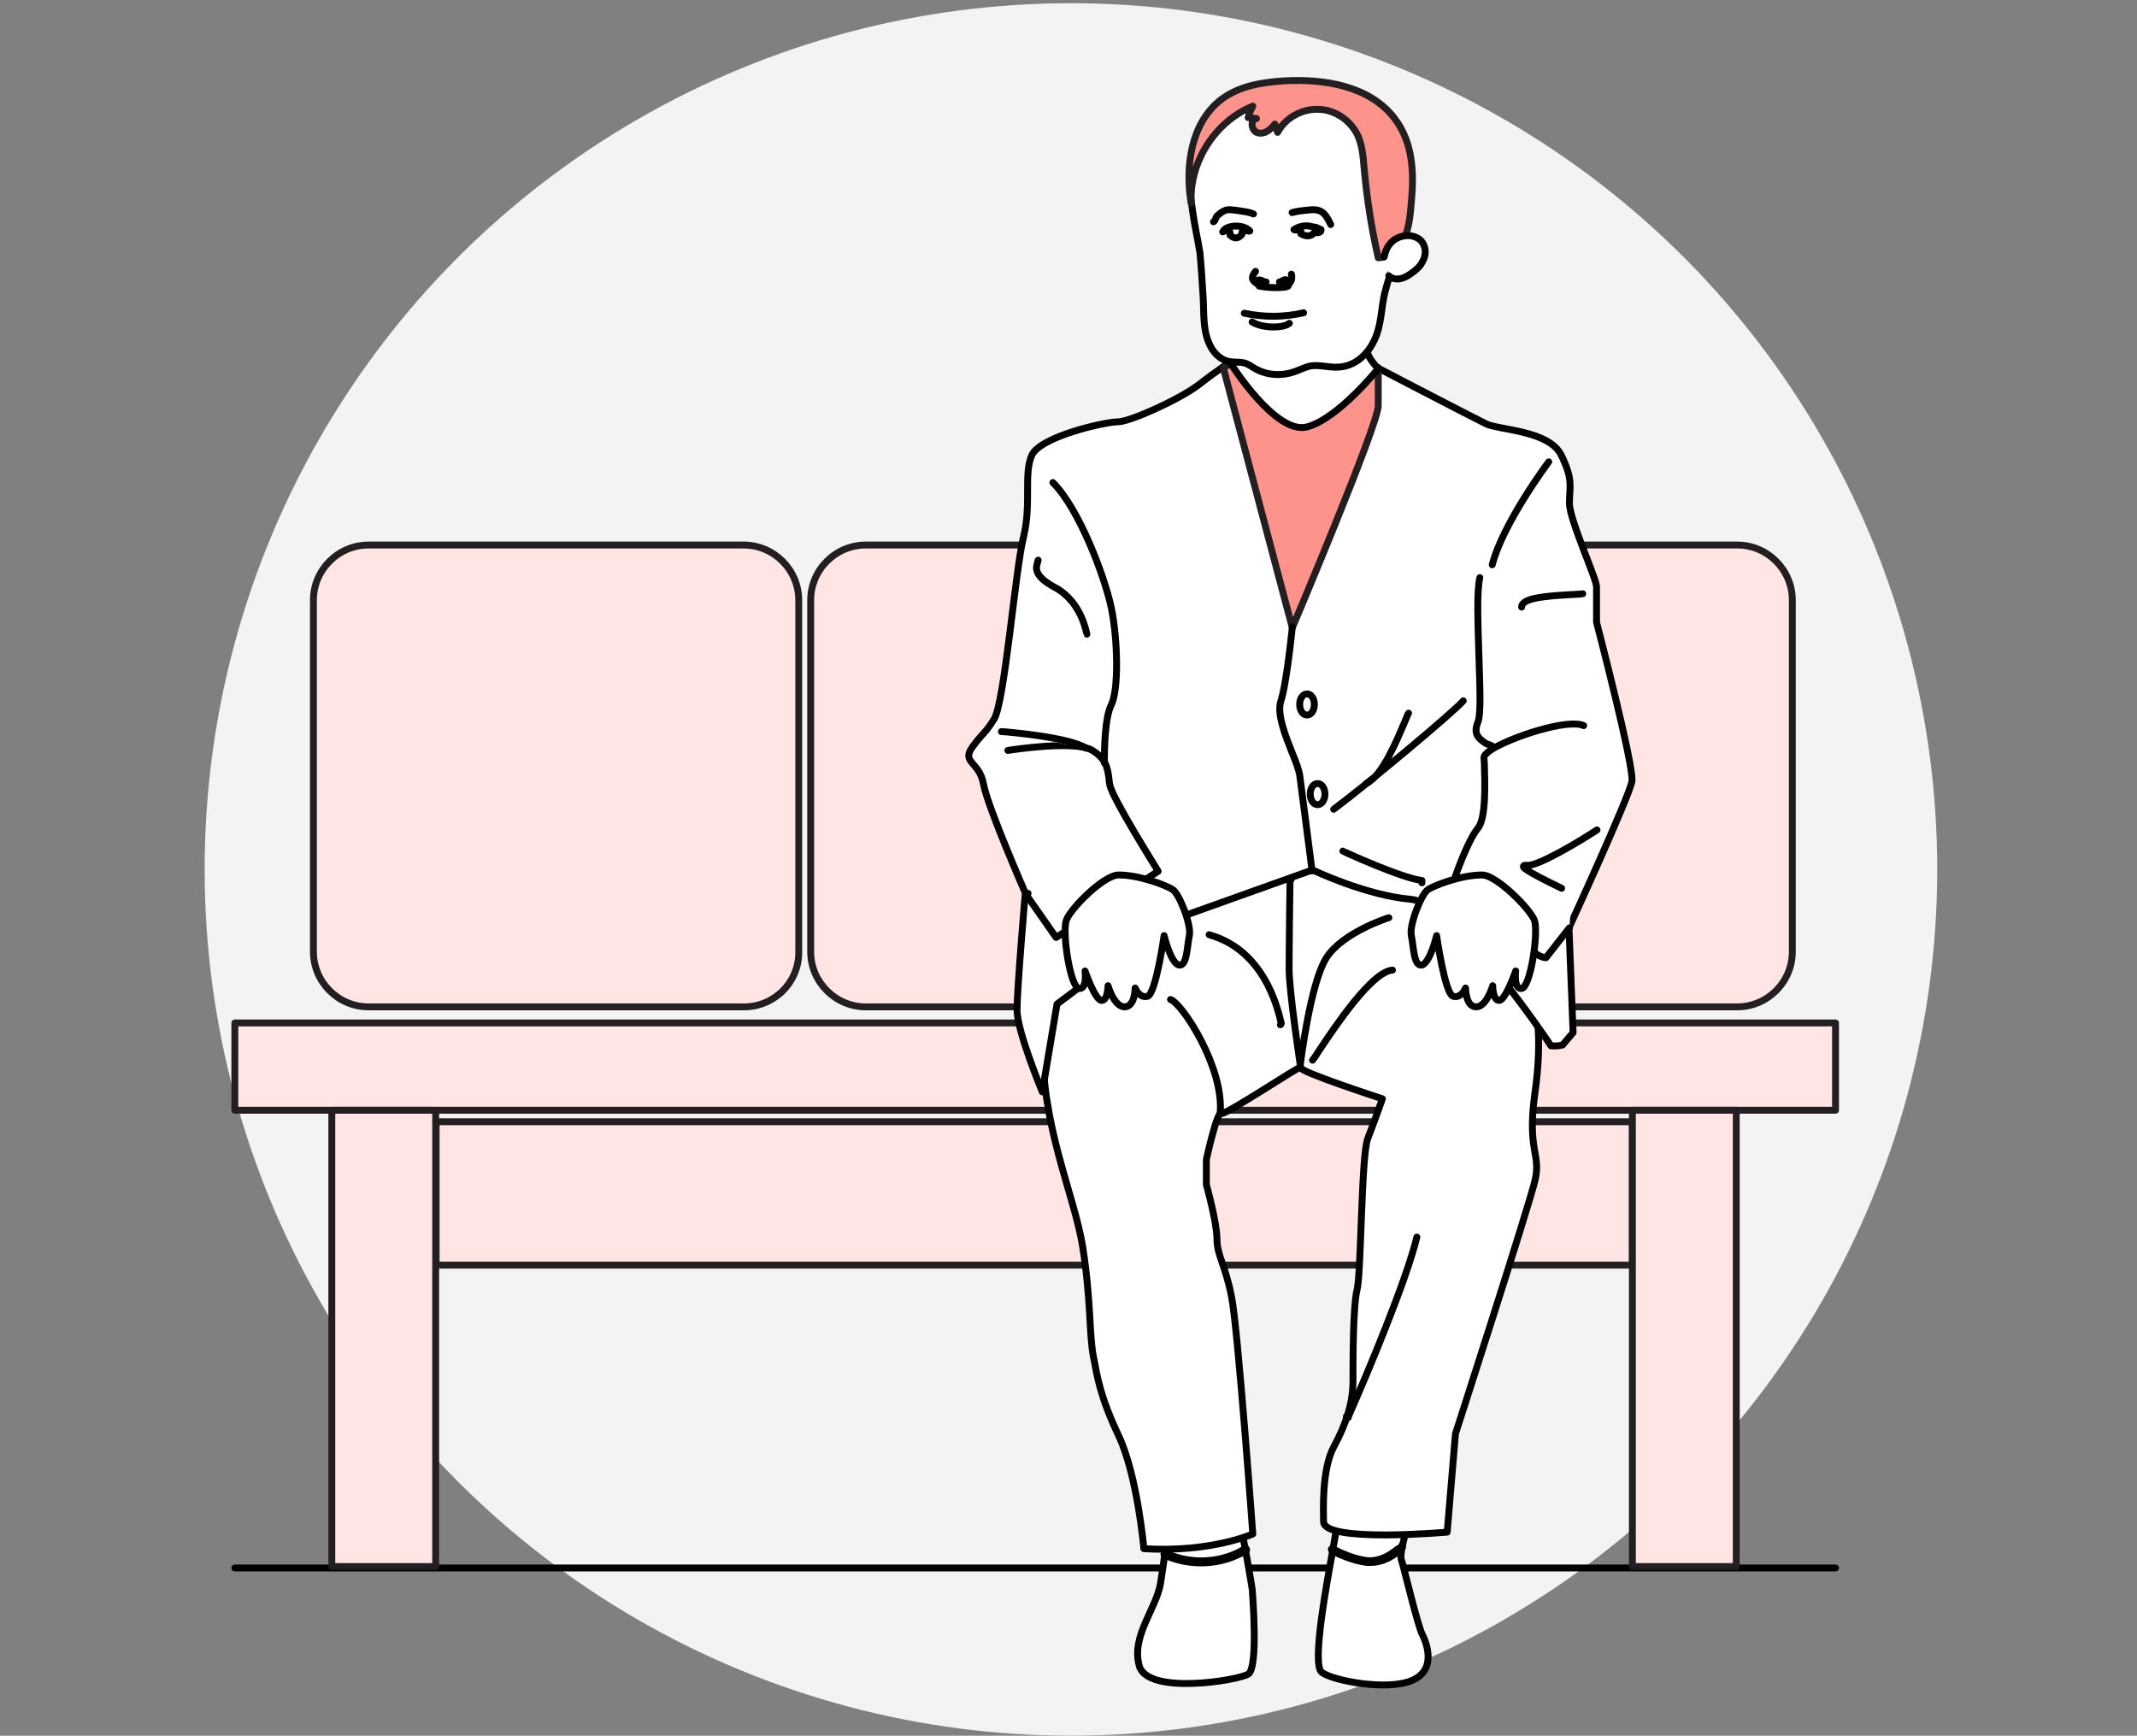 <?xml version="1.0" encoding="utf-8"?>
<!-- Generator: Adobe Illustrator 25.1.0, SVG Export Plug-In . SVG Version: 6.00 Build 0)  -->
<svg version="1.1" id="Layer_1" xmlns="http://www.w3.org/2000/svg" xmlns:xlink="http://www.w3.org/1999/xlink" x="0px" y="0px"
	 viewBox="0 0 465 377.7" style="enable-background:new 0 0 465 377.7;" xml:space="preserve">
<rect x="0" y="0" width="465" height="377.7" fill="#808080" stroke="none"/>
<style type="text/css">
	.st0{clip-path:url(#SVGID_2_);}
	.st1{fill:#F3F3F3;}
	.st2{fill:none;stroke:#000000;stroke-width:1.5;stroke-linecap:round;stroke-linejoin:round;stroke-miterlimit:10;}
	.st3{fill:#FFE6E4;stroke:#231F20;stroke-width:1.5;stroke-linecap:round;stroke-linejoin:round;}
	.st4{fill:#FFFFFF;stroke:#000000;stroke-width:1.5;stroke-linecap:round;stroke-linejoin:round;stroke-miterlimit:10;}
	.st5{fill:#FE938C;stroke:#231F20;stroke-width:1.5;stroke-linecap:round;stroke-linejoin:round;}
</style>
<g id="Group_3390" transform="translate(164.43 3216)">
	<g id="Group_3392" transform="translate(0 -0.001)">
		<g>
			<defs>
				<circle id="SVGID_1_" cx="68.6" cy="-3026.8" r="188.5"/>
			</defs>
			<clipPath id="SVGID_2_">
				<use xlink:href="#SVGID_1_"  style="overflow:visible;"/>
			</clipPath>
			<g id="Group_3391" transform="translate(0 0)" class="st0">
				<g id="Mask_Group_3" transform="translate(-2.945 -4.718)">
					<g id="Group_3386">
						<rect id="Rectangle_1744" x="-119.5" y="-3215.3" class="st1" width="382.3" height="382.3"/>
					</g>
				</g>
			</g>
		</g>
	</g>
</g>
<line class="st2" x1="51.1" y1="341.2" x2="399.4" y2="341.2"/>
<g>
	<rect x="51.1" y="222.6" class="st3" width="348.3" height="19"/>
	<rect x="94.9" y="244.1" class="st3" width="260.3" height="31.2"/>
	<path class="st3" d="M161.9,219.1H80.2c-6.6,0-12-5.4-12-12v-76.5c0-6.6,5.4-12,12-12h81.6c6.6,0,12,5.4,12,12v76.5
		C173.9,213.7,168.5,219.1,161.9,219.1z"/>
	<path class="st3" d="M270,219.1h-81.6c-6.6,0-12-5.4-12-12v-76.5c0-6.6,5.4-12,12-12H270c6.6,0,12,5.4,12,12v76.5
		C282,213.7,276.6,219.1,270,219.1z"/>
	<path class="st3" d="M378,219.1h-81.6c-6.6,0-12-5.4-12-12v-76.5c0-6.6,5.4-12,12-12H378c6.6,0,12,5.4,12,12v76.5
		C390,213.7,384.6,219.1,378,219.1z"/>
	<g>
		<path class="st4" d="M306.3,332c0,0-1.8,5.9-1.4,7.3c0.5,1.4,3.6,14.6,4.6,16.4c0.9,1.8,3.2,7.7-2.3,10c-5.5,2.3-17.3,0-19.6-1.8
			c-2.3-1.8,1.4-20.9,2.3-26c0.9-5,1.8-10.5,1.8-10.5L306.3,332z"/>
		<path class="st4" d="M269.8,331.5c0.5,1.4,2.7,14.1,2.7,14.6c0,0.5,1.4,16.8-0.9,18.2c-2.3,1.4-21.9,4.6-23.7-1.8
			c-1.8-6.4,3.6-12.3,4.6-17.8c0.9-5.5,1.8-13.2,1.8-13.2H269.8z"/>
		<path class="st4" d="M298.3,340c-0.2,0-0.5,0-0.8,0c-4.1-0.5-7.7-2.6-7.7-2.6c-0.1-0.1-0.1-0.2-0.1-0.3c0.1-0.1,0.2-0.1,0.3-0.1
			c0,0,3.5,2.1,7.5,2.6c3.9,0.4,7.2-3.1,7.3-3.1c0.1-0.1,0.2-0.1,0.3,0c0.1,0.1,0.1,0.2,0,0.3C305.1,336.9,302.1,340,298.3,340z"/>
		<path class="st4" d="M261.4,340.1c-2.4,0-5.1-0.4-8-1.7c-0.1-0.1-0.2-0.2-0.1-0.3c0.1-0.1,0.2-0.2,0.3-0.1
			c9.8,4.2,17.2-0.9,17.3-1c0.1-0.1,0.3-0.1,0.3,0.1c0.1,0.1,0.1,0.3-0.1,0.3C271.1,337.4,267.2,340.1,261.4,340.1z"/>
		<path class="st4" d="M334,219.1c0,0,1.8,5.9,0,18.7s1.4,13.2,0,19.1c-1.4,5.9-17.3,55.1-17.3,55.1l-1.8,21.4
			c0,0-26.9,2.4-26.9-2.3c0-1.8-0.5-11.4,2.3-16.4c2.7-5,4.1-9.6,4.1-14.1c0-4.6,0-16.4,0.9-20c0.9-3.6,0.9-29.1,2.3-32.8
			c1.4-3.6,3.2-8.7,3.2-8.7s-18.2-5.9-17.8-6.8c0.5-0.9-16.4,10.5-17.3,10c-0.9-0.5-3.2,10-3.2,10v5.5c0,0,2.3,8.2,2.3,11.8
			c0,3.6,1.8,5.5,3.2,12.7c1.4,7.3,4.6,51.5,4.6,51.5s-9.1,4.1-23.7,3.2c0,0-1.4-15.9-5.5-24.6c-4.1-8.7-4.6-12.7-5.5-17.3
			c-0.9-4.6-0.5-12.3-2.3-23.7c-1.8-11.4-9.1-26.4-8.7-45.1c0.5-18.7,24.6-31,24.6-31l31.4-8.2l33.7,9.6L334,219.1z"/>
		<g>
			<path class="st4" d="M263.1,203.4c0.1,0,0.2,0.1,0.3,0.1c7.8,2.3,13.1,9,15.4,19.2c0,0.1-0.1,0.3-0.2,0.3"/>
			<path class="st4" d="M283,232.3c0-0.2-2.5-16.5-2.5-21.5c0-5,0.2-19,0.2-19.1c0-0.1,0.1-0.2,0.2-0.2"/>
			<path class="st4" d="M302.2,199.7c-0.1,0-10,3.2-13.5,8.6c-3.6,5.4-5.8,23.6-5.8,23.8"/>
			<path class="st4" d="M265.5,242.3c0.9-9.9-8.2-23.9-10.8-24.8"/>
			<path class="st4" d="M265.7,242.5"/>
			<path class="st4" d="M285.6,230.7c0.2-0.2,0.8-1.1,1.5-2.2c3.4-5.1,11.4-17.1,15.9-17.4"/>
			<path class="st4" d="M285.8,231.2"/>
			<path class="st4" d="M308.3,269.2c-2.3,9.6-11,30.2-14.7,38.6c-0.1,0.3-0.2,0.5-0.2,0.6c0,0.1-0.1,0.1-0.2,0.1c0,0-0.1,0-0.1,0
				c-0.1-0.1-0.2-0.2-0.1-0.3"/>
			<path class="st4" d="M307.8,269.1"/>
		</g>
		<path class="st4" d="M298.7,79.5c0,0,21.9,11.4,24.6,12.7c2.7,1.4,13.7,1.4,16.4,6.8c2.7,5.5,1.8,6.8,1.8,10.5
			c0,3.6,5.9,16.4,5.9,18.2c0,1.8,0,7.7,0,7.7s8.2,31.4,7.7,34.6c-0.5,3.2-13.7,31.9-13.7,31.9l0.9,22.8l-2.3,2.7l-1.1,0.2h-1.4
			c0,0-20.5-31-30.5-31.9c-10-0.9-21.4-6.4-21.4-6.4l-31.9,11.4l-23.7,17.8l-3.2,19.1c0,0-5.5-13.2-5.5-17.8
			c0-4.6,1.8-25.5,1.8-25.5s-8.2-18.7-9.1-23.7c-0.9-5-5-4.6-2.3-8.2c2.7-3.6,2.3-2.3,4.6-5.9c2.3-3.6,4.6-32.3,6.4-39.6
			c1.8-7.3,0-13.7,1.8-17.8c1.8-4.1,15.9-7.3,18.7-7.3c2.7,0,13.7-5,17.8-8.2c4.1-3.2,7.7-5.5,7.7-5.5L298.7,79.5z"/>
		<path class="st5" d="M266.2,80.1l15,56.5c0,0,18.7-44.2,18.7-48.3c0-4.1,0-8.3,0-8.3l-1.4,0.1l-29.6-1.8L266.2,80.1z"/>
		<g>
			<path class="st4" d="M219.3,163.3c0.6-0.1,14.7-2.3,18.4,0c3.1,1.9,3.3,4,3.6,6.1c0,0.4,0.1,0.9,0.2,1.4
				c0.4,2.7,10.3,18.4,10.4,18.6l0.1,0.2l-22.2,14.4l-6.5-9.3l0.4-0.3"/>
			<path class="st4" d="M217.9,159.2c0.7,0,14.8,1.2,18.4,3.6"/>
			<path class="st4" d="M240.3,166c0-3,0.1-9.8,1.5-12.6c1.7-3.4,1.4-14.5,0-21.2c-1.4-6.6-6.9-21.4-12.7-27.2"/>
			<path class="st4" d="M341.5,201.9l-5.1,6.5h-0.1c-0.1,0-2.9-0.1-6.1-5.6c-3.1-5.3-13.5-11.3-13.6-11.3l-0.2-0.1l0.1-0.2
				c0.1-0.3,2.8-8.2,5.1-11c1.8-2.2,1.5-9.9,1.4-13.6c0-0.8-0.1-1.4-0.1-1.7c0-0.5,0.5-1,1.5-1.7c4.1-2.7,16.7-6.9,20.2-5.3"/>
			<path class="st4" d="M323.4,166.6"/>
			<path class="st4" d="M325,162.6c-0.6-0.6-1.2-0.5-1.8-0.9c-1.4-1-2.7-1.9-1.6-4.6c0.7-1.8,0.4-7.9,0.2-14.5
				c-0.2-6.8-0.5-13.9,0.2-16.9"/>
			<path class="st4" d="M290.2,176.1c6.9-5.1,26.4-21.4,28.2-23.6"/>
			<path class="st4" d="M285.5,189.5c0-0.2-2.3-17.8-2.7-20.9c-0.2-1.1-0.8-2.8-1.6-4.7c-1.5-3.8-3.4-8.5-2.5-11.3
				c1.3-4,2.5-16.1,2.5-16.2"/>
			<path class="st4" d="M297.4,170.4c3.4-1.5,6.8-9.9,8.3-13.4c0.5-1.3,0.7-1.7,0.8-1.8"/>
			<path class="st4" d="M292.2,185.2c0.1,0.1,12.8,5.9,17.2,6.4l0,0.5"/>
			<path class="st4" d="M324.7,122.9c2.3-9,12.2-22.3,12.3-22.4"/>
			<path class="st4" d="M331.1,132.1c0-2,5.3-2.4,10.6-2.7c1.2-0.1,2.5-0.1,2.7-0.2"/>
			<path class="st4" d="M225.9,121.9c0,0.1-0.1,0.2-0.1,0.4c-0.4,1.1-1,3,3.7,5.5c6,3.2,6.9,10.1,7,10.2"/>
			<path class="st4" d="M339.8,193.3c-8.5-4.1-8.4-4.6-8.3-4.8c0.1-0.3,0.5-0.2,0.7-0.2c2.2,0.4,11.8-5.4,15.3-7.7"/>
		</g>
		<path class="st4" d="M284.4,155.6c-0.9,0-1.6-1-1.6-2.3c0-1.3,0.7-2.3,1.6-2.3c0.9,0,1.6,1,1.6,2.3
			C286,154.6,285.3,155.6,284.4,155.6z"/>
		<path class="st4" d="M286.7,175.1c-0.9,0-1.6-1-1.6-2.3c0-1.3,0.7-2.3,1.6-2.3c0.9,0,1.6,1,1.6,2.3
			C288.3,174.1,287.6,175.1,286.7,175.1z"/>
		<path class="st4" d="M267.8,79.1c0,0,9.8,15.6,16.6,13.8c6.8-1.8,15.5-12.7,15.5-12.7s-2.3-2.3-2.3-3.6c0-1.4,0-13.2,0-13.2
			l-28.7,1.4C268.9,64.7,269.3,78.1,267.8,79.1z"/>
		<path class="st4" d="M243.4,190.4c4.6,0,10.5,2.3,11.8,3.2c1.4,0.9,4.1,7.7,3.6,10c-0.5,2.3-0.5,6.8-2.3,6.4
			c-1.8-0.5-3.2-6.4-3.2-6.4s-1.8,12.7-3.6,13.2c-1.8,0.5-2.7-1.8-2.7-1.8s0,4.1-2.3,4.1c-2.3,0-3.6-4.6-3.6-4.6s0,3.2-1.4,3.2
			c-1.4,0-3.6-6.4-3.6-6.4s0.5,4-1.3,3.8c-1.9-0.2-3.7-12-2.8-14.8C232.9,197.7,240.2,190.4,243.4,190.4z"/>
		<path class="st4" d="M322.5,190.4c-4.6,0-10.5,2.3-11.8,3.2c-1.4,0.9-4.1,7.7-3.6,10c0.5,2.3,0.5,6.8,2.3,6.4
			c1.8-0.5,3.2-6.4,3.2-6.4s1.8,12.7,3.6,13.2c1.8,0.5,2.7-1.8,2.7-1.8s0,4.1,2.3,4.1s3.6-4.6,3.6-4.6s0,3.2,1.4,3.2
			c1.4,0,3.6-6.4,3.6-6.4s-0.5,4,1.3,3.8c1.9-0.2,3.7-12,2.8-14.8C332.9,197.7,325.6,190.4,322.5,190.4z"/>
		<g>
			<path class="st4" d="M259.5,45.9c-0.3-2.1-0.6-4.2-0.6-6.3c0-6.9,3.5-14.4,9.7-17.9c4.8-2.7,10.5-3.7,16-3.4
				c11.1,0.5,20.9,7.2,21.7,19c0.4,6.6-0.9,13-2.8,19.3c-0.7,2.4-1.6,4.7-2.2,7.2c-0.7,3-0.7,6-1.7,8.9c-1.4,4-4.6,7.3-9,7.2
				c-1.7,0-3.5-0.5-5.2-0.3c-1.4,0.2-2.7,1-4.1,1.4c-2.8,0.9-5.9,0.6-8.4-0.9c-0.7-0.4-1.3-0.9-2.1-1.1c-1-0.3-2.1-0.1-3.1-0.3
				c-2.2-0.3-3.9-2.1-4.7-4.2c-1.3-3.1-1-6.6-1.2-9.8c-0.2-3.2-0.4-6.5-0.7-9.7C260.6,51.9,259.9,48.9,259.5,45.9z"/>
			<path class="st5" d="M299.9,56.1c-1.5-6.5-2.5-13.1-3.1-19.8c-0.2-2.3-0.4-4.6-1.3-6.7c-1.5-3.3-4.9-5.7-8.5-5.8
				c-3.6-0.2-7.3,1.8-9,5c-0.2-0.6-0.4-1.2-0.6-1.8c-0.9,1.2-2.2,2.3-3.7,1.9c-1.4-0.3-1.8-2.9-0.3-3.1c-0.6-0.1-1.2-0.1-1.8-0.2
				c0.2-0.9,0.6-1.7,1-2.5c-8.3,3.4-13.9,12.3-13.4,21.2c-1.4-8.2,0-17.7,6.6-22.7c3.9-2.9,8.8-3.7,13.6-4c8.8-0.5,18.6,1.1,24,8.1
				c4.1,5.3,4.3,12,3.7,18.3C306.7,48.8,306.1,55.6,299.9,56.1z"/>
			<g>
				<path class="st4" d="M301.2,55.9c0.4-2.4,2-4.3,4.6-4.6c1.6-0.2,3.4,0.5,4,2c0.5,1.1,0.4,2.4-0.2,3.5c-0.5,1.1-1.4,1.9-2.4,2.6
					c-1.2,0.9-2.6,1.6-4,1.2c-0.4-0.1-0.7-0.3-1-0.6"/>
			</g>
		</g>
	</g>
	<g id="Group_5380_2_" transform="translate(856.654 1273.66)">
		<path id="Path_9196_5_" class="st2" d="M-575.5-1227.4c1-0.3,2-0.4,3-0.5c3.1-0.4,4,0.1,5.4,3.1"/>
		<path id="Path_9197_5_" class="st2" d="M-592.6-1225.4c0.5-0.3,0.4-0.9,0.8-1.3c0.9-0.8,1.8-1.5,3.1-1.3c1.2,0.1,2.3,0.3,3.5,0.5
			c0.4,0.1,0.9,0.2,1.3,0.4"/>
		<path id="Path_9199_2_" class="st4" d="M-589-1222.5c0.1-1.5-0.8-1-1.6-0.7c0.7-1.6,4.6-1.7,5.9-0.2c-0.5,0.3-1.8-1-1.7,0.7
			C-587.2-1221.7-588-1221.6-589-1222.5z"/>
		<path id="Path_9200_2_" class="st4" d="M-569.2-1223.7c0,0.2,0,0.4-0.2,0.5c-0.4,0.3-0.9,0.1-1.3,0.2c-0.7,0.8-1.7,0.9-2.9,0.2
			c0.2-1.5-1-0.5-1.5-0.9c1.1-0.7,2.4-1,3.7-0.7c0.5,0.2,1.1,0.1,1.5,0.4L-569.2-1223.7z"/>
		<g id="Group_5362_2_" transform="translate(14.543 24.096)">
			<path id="Path_9202_3_" class="st4" d="M-590.2-1238.1c0.3,1.3-0.2,1.8-0.8,2.4c0.9,0.5-3.2,0.8-6.2,0.2
				c-0.1-0.3-0.4-0.4-0.6-0.6c-1.1-0.8-1.2-1.3-0.2-2.6"/>
			<path id="Path_9203_2_" class="st4" d="M-595.7-1236.4c-0.6,0.4-0.6,0.4-2-0.3C-596.9-1237.2-596.3-1236.3-595.7-1236.4z"/>
			<path id="Path_9204_2_" class="st4" d="M-591-1236.7c-0.6,0.3-1.1,0.8-1.8,0.3C-592.2-1236.4-591.7-1237.3-591-1236.7z"/>
		</g>
		<path id="Path_9205_3_" class="st4" d="M-573-1205.6c-4.2,1-8.7,1-12.9,0.1"/>
		<path id="Path_9206_3_" class="st4" d="M-576.1-1203.3c-1.3,1.1-5.9,1.1-8.1-0.3"/>
	</g>
	<rect x="72.2" y="241.6" class="st3" width="22.6" height="99.3"/>
	<rect x="355.2" y="241.6" class="st3" width="22.6" height="99.3"/>
</g>
</svg>
